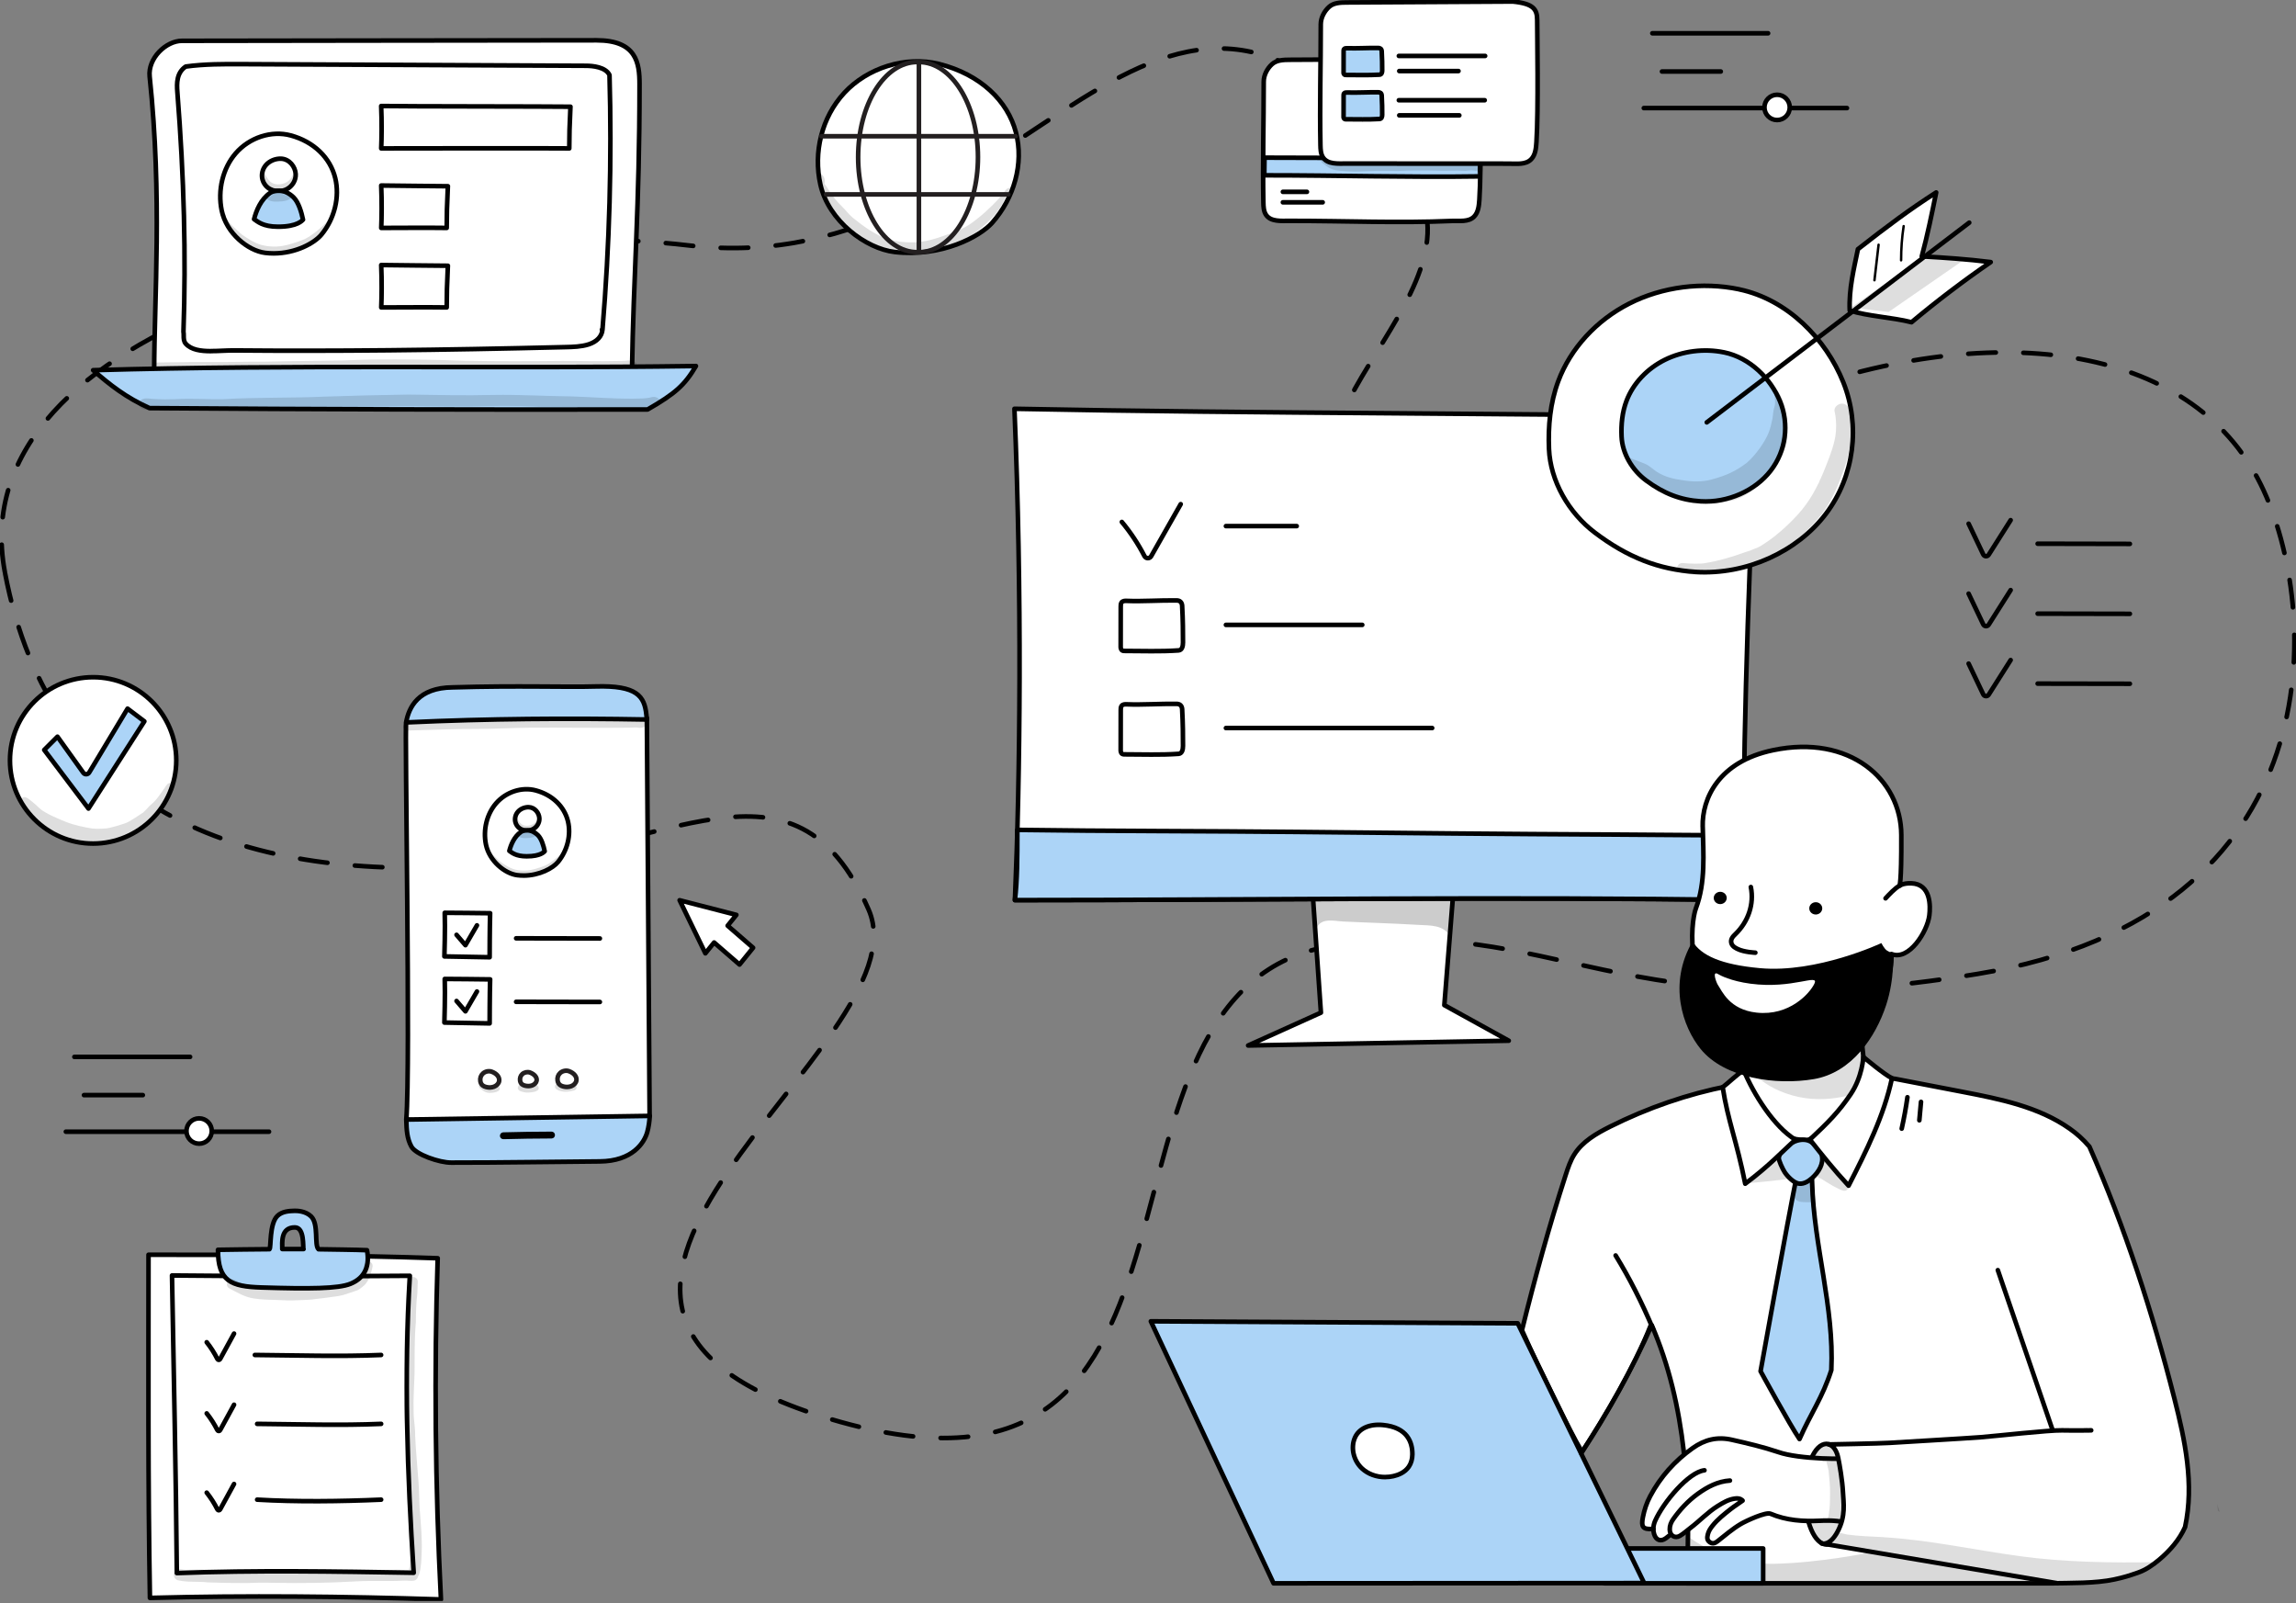 <svg width="500" height="349" viewBox="0 0 500 349" fill="none" xmlns="http://www.w3.org/2000/svg">
<rect x="0" y="0" width="500" height="349" fill="#808080" stroke="none"/>
<g clip-path="url(#clip0_38_1834)">
<path d="M1.059 124.541C-9.128 70.712 90.194 46.357 149.928 53.427C225.022 62.314 250.952 -35.52 306.872 38.308C326.616 64.371 265.502 96.38 301.678 115.024C334.417 131.9 338.559 105.112 386.001 86.99C433.45 68.868 477.12 74.572 492.36 105.541C505.509 132.268 508.987 199.099 430.696 212.034C352.405 224.968 338.398 198.818 290.754 205.815C229.995 214.741 274.375 336.829 180.87 308.956C97.043 283.972 202.122 227.582 189.16 198.04C172.821 160.791 145.21 185.709 104.208 188.47C54.406 191.828 11.239 178.37 1.052 124.541H1.059Z" stroke="black" stroke-linecap="round" stroke-linejoin="round" stroke-dasharray="6 6"/>
<path d="M437.86 113.248L433.082 120.781C432.955 120.982 432.74 121.096 432.506 121.096C432.492 121.096 432.479 121.096 432.465 121.096C432.217 121.083 431.996 120.935 431.889 120.707L428.706 114.019" stroke="black" stroke-linecap="round" stroke-linejoin="round"/>
<path d="M443.738 118.375L463.823 118.415" stroke="black" stroke-linecap="round" stroke-linejoin="round"/>
<path d="M437.86 128.475L433.082 136.008C432.955 136.209 432.74 136.323 432.506 136.323C432.492 136.323 432.479 136.323 432.465 136.323C432.217 136.309 431.996 136.162 431.889 135.934L428.706 129.246" stroke="black" stroke-linecap="round" stroke-linejoin="round"/>
<path d="M443.738 133.602L463.823 133.642" stroke="black" stroke-linecap="round" stroke-linejoin="round"/>
<path d="M437.86 143.708L433.082 151.241C432.955 151.442 432.74 151.556 432.506 151.556C432.492 151.556 432.479 151.556 432.465 151.556C432.217 151.543 431.996 151.395 431.889 151.167L428.706 144.479" stroke="black" stroke-linecap="round" stroke-linejoin="round"/>
<path d="M443.738 148.835L463.823 148.869" stroke="black" stroke-linecap="round" stroke-linejoin="round"/>
<path d="M382.811 212.181C382.456 221.108 380.398 230.015 378.515 238.754C378.361 239.485 379.125 240.242 379.326 240.959C379.534 241.696 380.103 242.266 380.673 242.782C384.594 246.314 389.828 248.586 395.095 248.224C400.363 247.862 405.188 244.377 406.717 238.902C405.959 231.362 404.639 220.947 404.083 208.985C397.421 210.533 390.599 211.377 382.818 212.188L382.811 212.181Z" fill="white" stroke="black" stroke-linecap="round" stroke-linejoin="round"/>
<path d="M367.29 344.711C368.261 325.885 367.223 305.8 359.696 288.516C355.374 298.166 350.26 307.355 344.523 316.127C342.674 312.971 341.038 309.64 339.396 306.316C338.974 305.465 338.559 304.607 338.136 303.756C335.831 299.078 333.532 294.393 331.435 289.615C334.249 278.242 337.352 266.949 340.958 255.811C341.454 254.276 341.97 252.728 342.828 251.36C344.604 248.532 347.64 246.783 350.622 245.289C358.832 241.18 367.591 238.164 376.418 236.449C377.242 235.149 378.442 234.09 379.836 233.44C381.055 238.091 383.944 242.145 387.301 245.583C388.843 247.165 390.88 248.747 392.971 248.526C398.674 246.569 408.285 234.385 408.285 234.385C408.285 234.385 410.403 234.666 412.675 234.874C417.601 235.826 422.52 236.77 427.446 237.722C435.575 239.29 443.979 240.973 450.735 245.744C452.209 246.783 453.603 247.989 455.01 249.638C462.791 267.304 468.743 285.741 473.508 304.446C475.826 313.54 477.871 323.077 475.847 332.46C474.62 335.228 472.576 337.567 470.264 339.524C468.85 340.717 467.308 341.796 465.559 342.399C463.575 343.089 462.53 343.417 460.472 343.86C456.331 344.758 450.922 344.63 446.472 344.718H367.296L367.29 344.711Z" fill="white" stroke="black" stroke-linecap="round" stroke-linejoin="round"/>
<path opacity="0.15" d="M367.551 334.491L367.29 344.711H446.465L426.661 341.213L406.817 338.076C406.817 338.076 396.483 340.221 386.511 340.462C375.292 340.737 367.558 334.484 367.558 334.484L367.551 334.491Z" fill="black"/>
<path d="M383.964 337.131H349.416V344.711H383.964V337.131Z" fill="#ACD4F7" stroke="black" stroke-linecap="round" stroke-linejoin="round"/>
<path d="M391.47 255.02C388.997 267.304 383.401 298.535 383.401 298.535C383.401 298.535 389.761 310.216 391.879 313.306C394.399 307.569 396.885 304.312 398.808 298.294C399.459 284.582 394.988 271.252 394.627 257.52C394.606 256.668 394.586 255.777 394.245 255.047C393.903 254.316 393.112 253.84 391.47 255.02Z" fill="#ACD4F7" stroke="black" stroke-linecap="round" stroke-linejoin="round"/>
<path d="M316.697 191.586L314.532 218.836L328.559 226.577L271.808 227.622L287.658 220.472L285.815 193.738L316.697 191.586Z" fill="white" stroke="black" stroke-linecap="round" stroke-linejoin="round"/>
<path d="M382.456 90.804C380.304 136.336 379.607 165.731 379.607 195.969C329.451 195.192 270.856 195.969 221.021 195.969C222.167 169.048 222.596 129.386 220.914 89.001C275.018 90.08 330.463 89.906 382.456 90.797V90.804Z" fill="white" stroke="black" stroke-linecap="round" stroke-linejoin="round"/>
<path d="M350.984 181.694C328.07 181.594 305.163 181.359 282.256 181.125C262.867 180.924 240.939 180.964 221.55 180.683C221.55 186.922 221.53 191.56 221.021 195.969C270.856 195.969 329.451 195.145 379.607 195.969C379.889 192.116 379.688 186.647 379.688 181.869C371.257 181.869 359.408 181.728 350.984 181.694Z" fill="#ACD4F7" stroke="black" stroke-linecap="round" stroke-linejoin="round"/>
<g opacity="0.13">
<path d="M315.089 199.723C315.028 199.763 314.975 199.816 314.908 199.857C315.323 199.562 315.303 199.575 315.089 199.723Z" fill="black"/>
</g>
<path opacity="0.2" d="M286 195.5C286 195.5 286.425 199.863 286.257 200.895C286.19 201.318 286.09 201.787 286.318 202.155C286.378 202.242 286.478 202.33 286.579 202.289C286.646 202.263 286.673 202.189 286.7 202.122C287.638 199.709 290.573 200.533 292.55 200.627C295.097 200.755 297.65 200.848 300.197 200.949C303.079 201.063 305.954 201.184 308.829 201.358C311.704 201.532 314.117 201.297 315.926 203.844C316.154 202.155 316.5 195.5 316.5 195.5C316.5 195.5 291.5 195.5 286 195.5Z" fill="black"/>
<path d="M257.124 109.763L250.69 121.096C250.543 121.358 250.268 121.518 249.967 121.518H249.953C249.645 121.518 249.37 121.337 249.229 121.069C247.876 118.435 246.22 115.936 244.303 113.637" stroke="black" stroke-linecap="round" stroke-linejoin="round"/>
<path d="M394.606 248.733C393.521 247.943 392.053 248.01 390.88 248.499C389.151 249.216 387.69 250.228 387.368 252.071C387.288 252.547 388.193 254.51 388.662 255.221C389.218 256.065 390.625 257.6 391.845 257.7C392.884 257.788 393.856 257.171 394.633 256.474C396.041 255.214 397.193 253.351 396.744 251.515C396.476 250.416 395.685 249.517 394.613 248.733H394.606Z" fill="#ACD4F7" stroke="black" stroke-linecap="round" stroke-linejoin="round"/>
<path d="M435.066 276.533L447.042 311.496" stroke="black" stroke-linecap="round" stroke-linejoin="round"/>
<path d="M250.617 287.671L330.516 288.107L358.054 344.664L277.344 344.711L250.617 287.671Z" fill="#ACD4F7" stroke="black" stroke-linecap="round" stroke-linejoin="round"/>
<path d="M301.155 310.712C298.89 310.491 296.411 311.094 295.486 313.179C294.561 315.263 295.271 317.87 296.953 319.411C298.636 320.953 301.129 321.442 303.347 320.939C304.547 320.671 305.74 320.088 306.43 319.07C306.912 318.366 307.113 317.495 307.12 316.643C307.14 313.835 305.86 311.175 301.155 310.719V310.712Z" fill="white"/>
<path d="M301.645 321.589C299.762 321.589 297.945 320.939 296.638 319.746C294.748 318.024 294.085 315.182 295.063 312.991C295.955 310.987 298.247 309.962 301.196 310.25C306.497 310.773 307.589 314.01 307.576 316.637C307.569 317.662 307.301 318.594 306.805 319.317C305.941 320.591 304.5 321.14 303.441 321.382C302.844 321.516 302.234 321.583 301.638 321.583L301.645 321.589Z" stroke="black" stroke-linecap="round" stroke-linejoin="round"/>
<path d="M344.295 316.865C344.208 316.865 344.121 316.838 344.047 316.791C343.833 316.65 343.773 316.369 343.913 316.154C348.873 308.467 355.079 298.347 359.053 288.274C359.147 288.04 359.415 287.926 359.649 288.013C359.884 288.107 360.005 288.375 359.911 288.609C355.91 298.763 349.67 308.93 344.691 316.65C344.604 316.784 344.456 316.858 344.302 316.858L344.295 316.865Z" fill="black"/>
<path d="M446.291 312.126C446.043 312.126 445.842 311.932 445.829 311.684C445.815 311.429 446.016 311.215 446.271 311.208C449.005 311.094 451.787 311.021 454.528 310.987C454.782 310.987 454.984 311.188 454.99 311.443C454.99 311.697 454.789 311.905 454.534 311.905C451.8 311.939 449.032 312.012 446.305 312.126C446.305 312.126 446.291 312.126 446.284 312.126H446.291Z" fill="black"/>
<path d="M414.136 245.724C414.638 243.472 415.061 241.174 415.382 238.888" stroke="black" stroke-linecap="round" stroke-linejoin="round"/>
<path d="M417.976 243.908L418.338 239.894" stroke="black" stroke-linecap="round" stroke-linejoin="round"/>
<g opacity="0.13">
<path d="M406.328 237.099C406.59 236.931 404.612 215.519 404.143 213.91C404.123 213.83 382.865 214.339 382.865 214.339L380.224 231.489C380.224 231.489 382.543 236.295 390.324 238.493C398.105 240.691 405.283 237.769 406.328 237.106V237.099Z" fill="black"/>
</g>
<g opacity="0.13">
<path d="M392.884 257.861C391.282 258.411 390.92 257.493 390.92 257.493L390.579 260.395C390.579 260.395 390.92 261.42 391.912 261.621C392.904 261.822 394.781 261.722 394.781 261.722C394.781 261.722 394.58 258.679 394.761 258.156C394.901 257.473 395.109 256.548 394.633 256.481C394.157 256.414 394.164 257.426 392.891 257.868L392.884 257.861Z" fill="black"/>
</g>
<g opacity="0.13">
<path d="M402.126 257.345C401.844 256.883 401.268 256.642 400.906 256.239C400.035 255.455 399.07 254.41 398.829 254.014C398.621 253.733 398.4 253.458 398.219 253.163C397.944 252.721 397.549 252.145 397.187 252.775C396.805 253.445 396.503 254.182 396.168 254.879C396.034 255.154 395.659 255.717 395.752 256.038C395.833 256.327 396.362 256.501 396.597 256.635C397.428 257.117 398.219 257.674 399.056 258.136C400.102 258.719 400.906 259.108 401.462 259.242C402.548 259.43 403.071 257.902 402.133 257.345H402.126Z" fill="black"/>
</g>
<g opacity="0.13">
<path d="M387.295 252.372C386.705 251.883 384.212 254.262 384.145 254.43C384.145 254.43 384.145 254.443 384.138 254.45C384.058 254.577 380.532 257.613 380.532 257.613C380.532 257.613 388.896 256.856 389.935 256.561C390.002 256.541 387.549 252.527 387.301 252.379L387.295 252.372Z" fill="black"/>
</g>
<g opacity="0.13">
<path d="M483.004 328.948C482.95 328.466 482.897 327.976 482.843 327.494C482.924 327.748 483.004 327.996 483.085 328.244C483.185 328.559 483.292 328.868 483.399 329.183C483.279 329.082 483.152 328.995 483.004 328.948Z" fill="black"/>
</g>
<path d="M416.267 70.162C421.789 65.544 427.546 61.168 433.517 57.06C428.431 56.43 423.471 56.088 418.505 55.82C419.765 51.149 420.703 46.524 421.642 41.9C415.878 45.586 410.939 49.286 404.599 54.245C403.741 58.467 402.602 62.924 402.816 67.609C406.777 68.868 411.998 69.076 416.274 70.155L416.267 70.162Z" fill="white" stroke="black" stroke-linecap="round" stroke-linejoin="round"/>
<path d="M378.757 62.991C370.721 61.302 362.015 62.428 354.811 66.087C347.606 69.746 341.983 75.899 339.336 83.009C337.58 87.728 337.118 92.787 337.325 97.767C337.62 104.67 341.561 111.606 347.305 115.956C354.402 121.324 361.231 124.018 369.32 124.521C380.278 125.198 391.369 120.118 397.609 111.888C403.855 103.658 405.182 92.606 401.409 83.217C397.636 73.821 389.292 65.209 378.743 62.998L378.757 62.991Z" fill="white" stroke="black" stroke-linecap="round" stroke-linejoin="round"/>
<path d="M375.432 76.716C371.103 75.825 366.418 76.421 362.538 78.345C358.658 80.275 355.628 83.519 354.208 87.265C353.263 89.751 353.015 92.419 353.129 95.046C353.283 98.685 355.407 102.344 358.503 104.63C362.323 107.458 366.003 108.879 370.359 109.147C376.263 109.502 382.235 106.828 385.592 102.485C388.957 98.149 389.674 92.325 387.636 87.372C385.606 82.42 381.109 77.882 375.432 76.71V76.716Z" fill="#ACD4F7" stroke="black" stroke-linecap="round" stroke-linejoin="round"/>
<g opacity="0.13">
<path d="M417.534 56.839C416.649 57.455 403.111 66.958 403.111 66.958L411.274 67.924L427.707 56.557C427.707 56.557 418.485 56.034 417.534 56.839Z" fill="black"/>
</g>
<g opacity="0.13">
<path d="M385.995 91.045C386.028 90.757 386.048 90.75 385.995 91.045V91.045Z" fill="black"/>
</g>
<g opacity="0.13">
<path d="M366.733 104.616C366.794 104.623 366.854 104.63 366.914 104.643C366.894 104.636 366.821 104.63 366.733 104.616Z" fill="black"/>
</g>
<g opacity="0.13">
<path d="M389.104 90.931C388.883 88.974 388.374 87.071 387.375 85.436C387.194 85.147 386.872 84.819 386.578 84.987C386.356 85.114 386.356 85.436 386.39 85.69C386.511 86.729 386.718 87.667 386.417 88.585C386.135 89.45 386.135 90.247 385.995 91.152C385.995 91.112 386.001 91.079 386.008 91.045C386.008 91.079 385.995 91.119 385.988 91.159C385.787 92.184 385.546 93.21 385.164 94.188C384.4 96.118 382.416 99.034 380.378 100.776C377.972 102.592 376.036 103.49 372.685 104.415C370.641 104.958 368.483 104.884 366.653 104.596C366.68 104.596 366.707 104.596 366.74 104.603C364.642 104.328 362.572 103.879 360.775 102.7C359.938 102.15 359.261 101.433 358.349 101.031C356.942 100.414 355.454 99.938 354.027 99.369C354.08 99.858 354.402 100.26 354.717 100.642C355.153 101.171 355.608 101.688 356.024 102.224C356.339 102.632 356.513 103.169 356.875 103.524C359.696 106.231 363.389 108.182 367.223 108.899C368.509 109.14 369.81 109.254 371.11 109.381C372.242 109.489 372.906 109.837 374.112 109.602C375.499 109.328 375.003 109.442 376.632 109.107C379.4 108.624 381.598 106.881 383.562 105.092C385.056 103.772 386.316 102.197 387.308 100.468C388.146 99.007 389.091 97.224 389.191 95.528C389.278 94.041 389.292 92.466 389.118 90.918L389.104 90.931Z" fill="black"/>
</g>
<g opacity="0.13">
<path d="M368.107 125.017C368.107 125.017 368.08 125.017 368.074 125.017C368.134 125.03 368.168 125.037 368.107 125.017Z" fill="black"/>
</g>
<g opacity="0.13">
<path d="M403.091 92.043C403.024 91.166 402.924 90.294 402.729 89.436C402.662 88.9 402.434 88.351 401.898 88.083C400.725 87.399 399.157 88.525 399.559 89.765C399.968 91.568 399.941 94.001 399.546 95.73C399.01 98.183 398.004 100.515 397.073 102.854C396.885 103.316 396.684 103.772 396.476 104.228C396.155 104.723 396.369 104.65 395.96 105.333C395.21 106.848 394.379 108.336 393.373 109.723C391.262 112.759 387.047 116.539 384.547 118.141C382.242 119.742 382.624 119.052 380.499 120.212C380.72 120.091 380.941 119.97 381.163 119.85C380.821 119.964 380.479 120.077 380.137 120.191C377.235 121.237 374.273 122.142 371.204 122.617C371.09 122.631 370.989 122.644 370.922 122.658C370.815 122.671 370.708 122.678 370.6 122.691C369.655 122.745 368.71 122.738 367.765 122.685C367.377 122.664 366.988 122.631 366.599 122.597C366.331 122.557 366.05 122.591 365.815 122.725C364.937 123.167 365.138 124.534 366.13 124.708C366.7 124.829 367.27 124.93 367.853 125.003C367.846 125.003 367.839 125.003 367.832 125.003C367.859 125.003 367.879 125.003 367.906 125.01C367.96 125.017 368.013 125.023 368.06 125.03C368.04 125.03 368.013 125.023 367.987 125.017C370.339 125.352 372.698 125.017 374.99 124.487C377.316 124.065 379.534 123.274 381.799 122.624C382.154 122.524 381.692 122.624 381.558 122.624C382.483 122.517 383.394 122.202 384.259 121.887C389.178 119.669 393.42 116.157 396.63 112.035C397.763 110.648 398.621 109.093 399.385 107.511C399.72 106.694 400.29 105.91 400.357 105.032C400.33 105.199 400.31 105.374 400.283 105.541C401.261 103.041 402.28 100.508 402.722 97.874C402.702 98.028 402.676 98.183 402.655 98.337C403.071 96.272 403.352 94.161 403.071 92.07L403.091 92.043Z" fill="black"/>
</g>
<path d="M408.205 61.282C408.205 61.282 408.184 61.282 408.171 61.282C408.024 61.262 407.916 61.135 407.937 60.987L408.835 53.253C408.855 53.106 408.989 53.005 409.129 53.019C409.277 53.039 409.384 53.166 409.364 53.313L408.466 61.047C408.453 61.181 408.332 61.282 408.198 61.282H408.205Z" fill="black"/>
<path d="M414.008 56.946C413.861 56.946 413.74 56.825 413.74 56.678C413.74 54.185 413.921 51.665 414.297 49.192C414.317 49.044 414.457 48.944 414.598 48.971C414.746 48.991 414.846 49.125 414.819 49.272C414.444 51.718 414.263 54.205 414.27 56.671C414.27 56.819 414.149 56.939 414.002 56.939L414.008 56.946Z" fill="black"/>
<path d="M20.28 183.658C30.281 183.658 38.388 175.551 38.388 165.55C38.388 155.549 30.281 147.441 20.28 147.441C10.279 147.441 2.171 155.549 2.171 165.55C2.171 175.551 10.279 183.658 20.28 183.658Z" fill="white" stroke="black" stroke-linecap="round" stroke-linejoin="round"/>
<path d="M9.637 163.278L19.268 176.038L31.439 157.052L27.779 154.284L19.422 168.19C19.288 168.411 19.053 168.552 18.792 168.559C18.524 168.572 18.289 168.452 18.135 168.237L12.512 160.389L9.631 163.271L9.637 163.278Z" fill="#ACD4F7" stroke="black" stroke-linecap="round" stroke-linejoin="round"/>
<g opacity="0.13">
<path d="M37.296 170.502C36.586 170.301 36.244 170.951 35.922 171.447C35.419 172.144 34.95 172.861 34.421 173.545C34.407 173.558 34.401 173.572 34.387 173.592C34.112 173.947 33.831 174.296 33.509 174.617C32.993 175.066 32.471 175.515 32.035 176.045C31.76 176.346 31.465 176.635 31.164 176.916C31.144 176.929 31.117 176.943 31.077 176.97C31.016 177.003 30.963 177.037 30.909 177.077C30.916 177.077 30.889 177.09 30.788 177.157C29.863 177.767 28.939 178.39 27.967 178.927C27.458 179.295 23.456 180.455 22.961 180.368C20.28 180.589 19.603 180.321 17.15 179.805C15.139 179.295 14.818 179.121 13.33 178.518C13.169 178.451 13.062 178.404 13.042 178.397C11.916 177.921 10.803 177.425 9.758 176.789C8.666 176.206 8.304 175.562 6.963 174.51C6.936 174.49 6.91 174.47 6.883 174.443C6.427 174.088 5.395 173.062 4.778 173.8C4.242 174.443 5.408 175.73 5.797 176.206C6.883 177.506 7.875 178.652 9.316 179.53C10.757 180.408 12.251 181.279 13.819 181.942C15.836 182.74 18.015 183.088 20.166 183.31C21.721 183.403 23.276 183.062 24.77 182.693C26.66 182.177 28.55 181.493 30.178 180.388C31.003 179.838 31.894 179.335 32.504 178.538C32.705 178.404 34.126 176.802 34.381 176.447C35.466 175.314 36.371 174.034 37.242 172.741C37.477 172.345 37.866 171.99 37.933 171.528C38.026 171.085 37.705 170.65 37.282 170.529L37.296 170.502Z" fill="black"/>
</g>
<path d="M204.508 13.933C197.142 12.084 188.852 14.831 183.873 20.206C178.893 25.581 177.104 33.235 178.659 40.178C180.428 48.099 188.571 54.151 194.857 54.868C205.064 56.034 213.435 51.47 216.042 48.528C220.84 43.12 223.012 35.634 221.236 28.818C219.46 22.002 213.542 16.205 204.508 13.933Z" fill="white" stroke="black" stroke-linecap="round" stroke-linejoin="round"/>
<g opacity="0.13">
<path d="M205.835 54.205C209.213 53.112 212.208 51.021 214.896 48.562C216.223 47.342 217.396 46.055 218.273 44.4C218.87 43.267 219.42 42.101 219.949 40.928C219.627 40.901 219.292 41.016 219.044 41.31C217.958 43.12 214.413 46.33 213.81 46.819C210.647 49.453 210.01 49.621 206.86 50.861C202.933 52.322 200.326 53.065 196.492 52.67C195.789 52.683 192.94 52.033 192.485 51.752C192.009 51.564 190.668 50.921 189.462 50.157C188.209 49.346 186.996 48.448 185.823 47.496C185.133 46.913 184.516 46.243 183.926 45.539C182.995 44.621 182.077 43.669 181.279 42.597C181.239 42.537 181.252 42.557 181.326 42.664C180.756 41.92 180.006 40.52 179.537 39.997C179.811 39.012 179.336 37.772 178.123 37.678C178.585 39.313 179.148 40.908 179.818 42.456C179.945 42.751 180.086 43.039 180.227 43.328C180.575 43.984 180.931 44.641 181.293 45.291C182.378 47.108 183.678 48.803 185.079 50.278C186.453 51.437 187.948 52.442 189.482 53.313C190.823 54.024 192.19 54.721 193.678 54.949C196.231 55.512 198.858 55.632 201.438 55.27C202.785 55.069 204.153 54.821 205.493 54.48C205.567 54.352 205.681 54.252 205.842 54.198L205.835 54.205Z" fill="black"/>
</g>
<path d="M178.86 29.656H221.148" stroke="#231F20" stroke-linecap="round" stroke-linejoin="round"/>
<path d="M200.111 54.868V13.813" stroke="#231F20" stroke-linecap="round" stroke-linejoin="round"/>
<path d="M179.892 42.329H219.58" stroke="#231F20" stroke-linecap="round" stroke-linejoin="round"/>
<path d="M199.736 54.902C192.632 54.902 186.875 45.64 186.875 34.206C186.875 22.773 192.632 13.511 199.736 13.511" stroke="#231F20" stroke-linecap="round" stroke-linejoin="round"/>
<path d="M200.111 54.902C207.215 54.902 212.972 45.64 212.972 34.206C212.972 22.78 207.215 13.511 200.111 13.511" stroke="#231F20" stroke-linecap="round" stroke-linejoin="round"/>
<path d="M317.032 12.814C304.962 12.881 292.885 12.948 280.815 13.015C279.475 13.022 278 13.075 277.009 13.973C275.956 14.918 275.199 16.359 275.199 17.773C275.199 26.881 274.958 35.346 275.125 44.072C275.145 44.983 275.179 45.955 275.668 46.725C276.68 48.314 278.959 48.086 280.842 48.086C293.602 48.086 304.312 48.609 316.094 48.106C317.83 48.032 319.82 48.401 321.027 47.148C321.945 46.196 322.079 44.762 322.166 43.442C322.622 36.552 322.327 19.57 322.327 16.855C322.327 14.489 321.502 13.263 317.032 12.814Z" fill="white" stroke="black" stroke-linecap="round" stroke-linejoin="round"/>
<path d="M275.326 38.167C291.465 38.167 306.571 38.636 322.246 38.402C322.226 38.388 322.374 34.461 322.374 34.461L275.373 34.327L275.326 38.167Z" fill="#ACD4F7" stroke="black" stroke-linecap="round" stroke-linejoin="round"/>
<path d="M329.457 0.335C317.387 0.402 305.311 0.469 293.241 0.536C291.9 0.543 290.426 0.596 289.434 1.495C288.382 2.439 287.624 3.88 287.624 5.294C287.624 14.402 287.383 22.867 287.551 31.593C287.571 32.504 287.604 33.476 288.094 34.247C289.105 35.835 291.384 35.607 293.267 35.607C306.028 35.607 317.542 35.627 328.519 35.627C330.255 35.627 332.245 35.922 333.452 34.669C334.37 33.717 334.504 32.283 334.591 30.963C335.047 24.073 334.752 7.091 334.752 4.376C334.752 2.011 333.928 0.784 329.457 0.335Z" fill="white" stroke="black" stroke-linecap="round" stroke-linejoin="round"/>
<g opacity="0.13">
<path d="M321.321 35.741C321.321 35.741 321.281 35.748 321.275 35.748C321.241 35.748 321.214 35.761 321.181 35.768C321.154 35.775 321.127 35.781 321.1 35.788C320.973 35.788 320.839 35.768 320.712 35.761C320.175 35.714 319.646 35.835 319.11 35.855C318.138 35.815 317.173 35.714 316.201 35.674C315.25 35.641 314.298 35.714 313.346 35.741C312.475 35.734 311.597 35.681 310.726 35.694C308.655 35.741 306.584 35.902 304.513 35.969C302.637 36.002 300.76 35.828 298.884 35.909C297.838 35.922 296.799 36.002 295.754 35.996C294.688 35.996 293.629 35.835 292.564 35.795C290.949 35.748 290.419 35.667 289.447 34.836C289.132 34.635 288.864 34.28 288.482 34.227C287.752 34.099 287.376 35.145 288.033 35.52C288.73 35.996 288.677 36.049 289.434 36.539C289.903 36.787 290.419 36.968 290.935 37.075C292.235 37.269 293.562 37.249 294.876 37.336C296.471 37.336 298.073 37.209 299.668 37.189C301.216 37.162 302.771 37.189 304.319 37.215C305.854 37.169 307.395 37.095 308.93 37.115C311.282 37.075 313.628 37.229 315.98 37.162C317.032 37.128 318.084 37.148 319.13 37.195C319.659 37.162 320.182 37.061 320.712 37.102C320.812 37.102 320.913 37.115 321.013 37.122C321.1 37.135 321.187 37.148 321.281 37.162C321.214 37.162 321.167 37.162 321.308 37.169C321.321 37.169 321.328 37.169 321.342 37.169C321.355 37.169 321.375 37.169 321.388 37.169C321.382 37.169 321.368 37.169 321.355 37.169C321.496 37.182 321.643 37.148 321.784 37.108C321.837 37.108 321.884 37.102 321.938 37.081C322.977 36.686 322.333 35.312 321.308 35.755L321.321 35.741Z" fill="black"/>
</g>
<path d="M379.735 233.011C381.846 238.191 386.383 245.369 390.994 248.137C388.488 250.335 385.338 253.787 380.057 257.714C378.2 248.405 376.27 243.975 375.151 236.703C376.364 235.805 378.227 233.922 379.735 233.017V233.011Z" fill="white" stroke="black" stroke-linecap="round" stroke-linejoin="round"/>
<path d="M394.144 248.11C396.771 251.428 399.405 254.738 402.568 258.143C406.395 250.67 410.269 242.956 412.011 234.74C410.369 233.983 405.785 230.116 405.785 230.116C405.785 230.116 405.571 234.472 403.004 238.252C400.437 242.031 398.245 244.256 394.144 248.11Z" fill="white" stroke="black" stroke-linecap="round" stroke-linejoin="round"/>
<path d="M160.36 199.184L148 196L153.607 207.554L155.507 205.198L161.047 210L164 206.342L158.46 201.54L160.36 199.184Z" fill="white" stroke="black" stroke-linecap="round" stroke-linejoin="round"/>
<path d="M351.835 273.336C354.871 278.275 357.599 283.677 359.984 289.34" stroke="black" stroke-linecap="round" stroke-linejoin="round"/>
<path d="M304.627 12.177H323.419" stroke="black" stroke-linecap="round" stroke-linejoin="round"/>
<path d="M304.714 15.469H317.615" stroke="black" stroke-linecap="round" stroke-linejoin="round"/>
<path d="M300.887 11.105C300.854 10.609 300.525 10.448 300.15 10.441C297.952 10.408 295.526 10.569 293.374 10.495C293.126 10.488 292.845 10.495 292.698 10.69C292.597 10.823 292.597 10.998 292.597 11.165C292.597 12.794 292.597 14.235 292.59 15.863C292.59 15.997 292.644 16.319 293.046 16.319C295.606 16.319 297.865 16.406 300.411 16.259C300.881 16.232 301.001 15.783 301.001 15.341C301.001 14.114 300.994 12.734 300.894 11.105H300.887Z" fill="#ACD4F7" stroke="black" stroke-linecap="round" stroke-linejoin="round"/>
<path d="M304.627 21.821H323.325" stroke="black" stroke-linecap="round" stroke-linejoin="round"/>
<path d="M304.714 25.113H317.796" stroke="black" stroke-linecap="round" stroke-linejoin="round"/>
<path d="M300.887 20.749C300.854 20.253 300.525 20.092 300.15 20.085C297.952 20.052 295.526 20.213 293.374 20.139C293.126 20.132 292.845 20.139 292.698 20.334C292.597 20.468 292.597 20.642 292.597 20.809C292.597 22.438 292.597 23.879 292.59 25.507C292.59 25.641 292.644 25.963 293.046 25.963C295.606 25.963 297.865 26.05 300.411 25.903C300.881 25.876 301.001 25.427 301.001 24.985C301.001 23.758 300.994 22.378 300.894 20.749H300.887Z" fill="#ACD4F7" stroke="black" stroke-linecap="round" stroke-linejoin="round"/>
<path d="M279.374 41.766H284.608" stroke="black" stroke-linecap="round" stroke-linejoin="round"/>
<path d="M279.374 44.051H288.04" stroke="black" stroke-linecap="round" stroke-linejoin="round"/>
<path d="M266.969 114.542H282.384" stroke="black" stroke-linecap="round" stroke-linejoin="round"/>
<path d="M266.969 136.048H296.659" stroke="black" stroke-linecap="round" stroke-linejoin="round"/>
<path d="M266.969 158.506H311.885" stroke="black" stroke-linecap="round" stroke-linejoin="round"/>
<path d="M102.619 42.738H117.156" stroke="black" stroke-linecap="round" stroke-linejoin="round"/>
<path d="M102.619 47.201H110.614" stroke="black" stroke-linecap="round" stroke-linejoin="round"/>
<path d="M102.619 60.344H117.156" stroke="black" stroke-linecap="round" stroke-linejoin="round"/>
<path d="M102.619 64.807H110.614" stroke="black" stroke-linecap="round" stroke-linejoin="round"/>
<path d="M257.446 154.478C257.399 153.553 256.863 153.252 256.253 153.245C252.708 153.185 248.794 153.486 245.322 153.339C244.927 153.325 244.464 153.339 244.23 153.707C244.069 153.955 244.062 154.284 244.062 154.592C244.062 157.641 244.056 160.336 244.049 163.385C244.049 163.64 244.129 164.236 244.779 164.236C248.914 164.236 252.554 164.404 256.662 164.122C257.412 164.069 257.62 163.224 257.62 162.4C257.62 160.108 257.607 157.528 257.439 154.478H257.446Z" fill="white" stroke="black" stroke-linecap="round" stroke-linejoin="round"/>
<path d="M257.446 131.96C257.399 131.035 256.863 130.733 256.253 130.727C252.708 130.666 248.794 130.968 245.322 130.821C244.927 130.807 244.464 130.821 244.23 131.189C244.069 131.437 244.062 131.766 244.062 132.074C244.062 135.123 244.056 137.817 244.049 140.867C244.049 141.121 244.129 141.718 244.779 141.718C248.914 141.718 252.554 141.885 256.662 141.604C257.412 141.55 257.62 140.706 257.62 139.882C257.62 137.589 257.607 135.009 257.439 131.96H257.446Z" fill="white" stroke="black" stroke-linecap="round" stroke-linejoin="round"/>
<path d="M16.198 230.102H41.398" stroke="black" stroke-linecap="round" stroke-linejoin="round"/>
<path d="M18.29 238.426H31.104" stroke="black" stroke-linecap="round" stroke-linejoin="round"/>
<path d="M14.342 246.388H58.581" stroke="black" stroke-linecap="round" stroke-linejoin="round"/>
<path d="M43.361 248.995C44.882 248.995 46.116 247.761 46.116 246.24C46.116 244.719 44.882 243.486 43.361 243.486C41.84 243.486 40.607 244.719 40.607 246.24C40.607 247.761 41.84 248.995 43.361 248.995Z" fill="white" stroke="black" stroke-linecap="round" stroke-linejoin="round"/>
<path d="M359.83 7.245H385.036" stroke="black" stroke-linecap="round" stroke-linejoin="round"/>
<path d="M361.928 15.569H374.735" stroke="black" stroke-linecap="round" stroke-linejoin="round"/>
<path d="M357.974 23.53H402.213" stroke="black" stroke-linecap="round" stroke-linejoin="round"/>
<path d="M387 26.137C388.521 26.137 389.754 24.904 389.754 23.383C389.754 21.862 388.521 20.628 387 20.628C385.478 20.628 384.245 21.862 384.245 23.383C384.245 24.904 385.478 26.137 387 26.137Z" fill="white" stroke="black" stroke-linecap="round" stroke-linejoin="round"/>
<path d="M137.623 81.032C101.855 82.332 67.541 81.086 33.576 81.086C33.576 64.847 35.359 43.033 32.591 16.661C32.176 12.693 36.15 8.887 39.628 8.887C62.381 8.887 97.231 8.773 129.909 8.773C138.635 8.773 139.271 13.739 139.271 18.33C139.271 45.62 137.965 59.111 137.623 81.032Z" fill="white" stroke="black" stroke-linecap="round" stroke-linejoin="round"/>
<path d="M131.202 71.757C132.737 53.394 133.253 34.749 132.731 16.353C132.731 16.332 132.724 16.312 132.717 16.299C131.839 14.597 129.138 14.329 127.604 14.322L52.837 13.967C48.749 13.947 44.527 13.927 40.466 14.489C40.446 14.489 40.426 14.496 40.412 14.51C38.469 15.857 38.469 18.062 38.623 20.018C40.09 38.697 40.526 55.766 39.95 72.199C39.95 72.206 39.95 72.219 39.95 72.226C40.003 72.501 40.003 72.802 40.003 73.091C40.003 73.707 40.01 74.344 40.466 74.847C41.659 76.167 43.709 76.448 45.948 76.448V76.435C46.779 76.435 47.637 76.401 48.481 76.361C49.366 76.328 50.197 76.287 50.988 76.294C72.373 76.489 95.307 76.254 123.174 75.57C124.769 75.537 126.578 75.49 128.173 74.981C129.976 74.404 131.082 73.231 131.202 71.757ZM131.202 71.757H131.082" stroke="black" stroke-linecap="round" stroke-linejoin="round"/>
<g opacity="0.13">
<path d="M136.222 78.533C136.142 78.539 136.068 78.546 135.988 78.553C135.599 78.566 134.721 78.593 134.493 78.593C130.492 78.707 126.484 78.566 122.483 78.579C115.379 78.653 108.282 78.68 101.178 78.539C94.463 78.291 87.727 78.218 80.999 78.278C78.888 78.311 76.79 78.412 74.686 78.472C72.092 78.512 69.498 78.533 66.905 78.586C63.909 78.613 60.913 78.68 57.917 78.74C55.116 78.754 52.315 78.74 49.52 78.821C46.028 78.861 42.53 78.781 39.038 78.861C37.926 78.881 36.813 78.894 35.701 78.901C35.158 78.921 34.575 78.861 34.072 78.975C32.497 79.256 32.96 80.396 34.689 80.382C41.176 80.429 47.65 80.329 54.131 80.215C56.859 80.215 59.586 80.161 62.314 80.081C65.377 80.054 68.439 80.04 71.502 79.994C74.371 79.994 77.226 79.846 80.087 79.772C82.413 79.705 84.738 79.739 87.071 79.732C93.558 79.679 100.005 80.02 106.486 80.054C113.677 80.188 120.868 79.947 128.059 80.054C130.626 80.087 133.193 80.04 135.76 80.067C136.108 80.067 136.45 80.094 136.799 80.081C137.435 80.081 138.085 79.94 138.407 79.679C139.265 78.962 137.636 78.285 136.242 78.533H136.222Z" fill="black"/>
</g>
<path d="M59.6 55.163C58.99 55.163 58.36 55.13 57.73 55.049C53.99 54.587 49.299 50.78 48.28 45.841C47.362 41.404 48.521 36.639 51.303 33.409C54.298 29.931 59.124 28.356 63.312 29.488C68.299 30.835 71.924 34.314 73.01 38.791C74.009 42.905 72.856 47.61 70.008 51.068C68.493 52.905 64.438 55.163 59.606 55.163H59.6Z" stroke="black" stroke-linecap="round" stroke-linejoin="round"/>
<path d="M60.658 41.612C59.794 41.612 58.929 41.344 58.293 40.828C57.763 40.399 57.368 39.802 57.18 39.146C56.858 38.04 57.147 36.8 57.931 35.915C58.702 35.037 59.941 34.521 61.168 34.548C63.044 34.602 64.298 36.318 64.391 37.872C64.472 39.239 63.668 40.58 62.394 41.217C61.865 41.478 61.268 41.605 60.672 41.605L60.658 41.612Z" stroke="black" stroke-linecap="round" stroke-linejoin="round"/>
<g opacity="0.13">
<path d="M63.956 54.399C65.859 53.856 67.548 52.818 69.056 51.598C69.807 50.995 70.463 50.351 70.959 49.534C71.294 48.971 71.603 48.394 71.904 47.811C71.723 47.798 71.536 47.851 71.395 47.999C70.785 48.897 68.788 50.492 68.446 50.733C66.663 52.04 66.302 52.12 64.532 52.737C62.321 53.461 60.853 53.83 58.695 53.635C58.3 53.635 56.698 53.32 56.436 53.179C56.168 53.086 55.411 52.764 54.734 52.389C54.03 51.986 53.347 51.537 52.683 51.068C52.295 50.78 51.946 50.445 51.611 50.096C51.088 49.641 50.566 49.165 50.123 48.636C50.096 48.609 50.11 48.615 50.15 48.669C49.828 48.3 49.406 47.603 49.145 47.342C49.299 46.853 49.031 46.236 48.347 46.189C48.608 47 48.923 47.798 49.299 48.562C49.373 48.709 49.446 48.85 49.527 48.997C49.721 49.326 49.922 49.648 50.123 49.976C50.733 50.881 51.47 51.718 52.254 52.456C53.032 53.032 53.87 53.535 54.734 53.964C55.491 54.312 56.255 54.66 57.1 54.774C58.534 55.056 60.015 55.116 61.469 54.935C62.227 54.835 62.998 54.714 63.755 54.547C63.795 54.486 63.862 54.433 63.949 54.406L63.956 54.399Z" fill="black"/>
</g>
<path d="M141.034 89.148C104.878 89.222 68.721 89.121 32.564 88.853C27.491 86.602 23.792 83.673 20.28 80.597C64.693 79.317 107.123 80.322 151.556 79.692C149.117 83.834 147.039 85.697 141.034 89.148Z" fill="#ACD4F7" stroke="black" stroke-linecap="round" stroke-linejoin="round"/>
<g opacity="0.13">
<path d="M142.743 86.448C142.267 86.327 141.832 86.501 141.376 86.595C140.377 86.763 139.587 86.789 137.871 86.796C133.428 86.829 128.998 86.454 124.561 86.307C118.864 86.253 112.947 85.878 107.411 85.985C101.272 86.146 95.14 85.985 89.001 85.905C82.875 85.992 76.75 86.139 70.624 86.354C63.326 86.682 56.014 86.474 48.722 86.903C45.218 86.977 41.712 86.682 38.207 86.903C36.719 86.963 35.232 86.963 33.751 86.87C32.913 86.883 32.008 86.588 31.21 86.843C29.689 87.299 30.138 89.229 31.807 89.202C35.145 89.584 38.495 89.41 41.846 89.356C43.891 89.323 45.928 89.47 47.972 89.423C49.822 89.376 51.658 89.168 53.501 89.095C60.297 88.914 67.106 88.987 73.901 88.693C78.713 88.565 83.525 88.525 88.337 88.398C92.861 88.398 97.378 88.525 101.902 88.498C107.109 88.358 112.31 88.277 117.517 88.552C122.323 88.559 127.134 88.585 131.94 88.773C134.453 88.954 136.986 88.961 139.506 88.92C140.485 88.88 141.463 88.853 142.428 88.693C142.891 88.626 143.346 88.451 143.581 88.109C144.05 87.493 143.614 86.635 142.73 86.454L142.743 86.448Z" fill="black"/>
</g>
<path d="M124.226 23.235C124.031 27.163 123.971 29.703 123.971 32.31C119.461 32.243 87.493 32.31 83.016 32.31C83.117 29.984 83.157 26.566 83.009 23.081C87.875 23.175 119.555 23.162 124.232 23.235H124.226Z" fill="white" stroke="black" stroke-linecap="round" stroke-linejoin="round"/>
<path d="M97.532 40.546C97.338 44.474 97.278 47.014 97.278 49.621C92.767 49.554 87.5 49.621 83.023 49.621C83.123 47.295 83.164 43.877 83.016 40.392C87.882 40.486 92.868 40.473 97.539 40.546H97.532Z" fill="white" stroke="black" stroke-linecap="round" stroke-linejoin="round"/>
<path d="M97.532 57.857C97.338 61.785 97.278 64.325 97.278 66.932C92.767 66.865 87.5 66.932 83.023 66.932C83.123 64.606 83.164 61.188 83.016 57.703C87.882 57.797 92.868 57.783 97.539 57.857H97.532Z" fill="white" stroke="black" stroke-linecap="round" stroke-linejoin="round"/>
<path d="M60.551 49.359C64.841 49.359 65.832 47.959 65.987 47.825C65.645 46.169 65.015 44.045 63.936 42.979C63.125 42.175 62.019 41.545 60.819 41.532C60.136 41.525 59.399 41.612 58.849 41.987C56.778 43.401 55.793 45.901 55.331 47.717C56.068 48.213 57.234 49.359 60.551 49.359Z" fill="#ACD4F7" stroke="black" stroke-linecap="round" stroke-linejoin="round"/>
<g opacity="0.13">
<path d="M62.026 42.436C61.925 42.423 61.831 42.403 61.771 42.356C61.523 42.155 61.503 41.545 61.845 41.424C62.274 41.27 62.689 41.076 63.058 40.727C63.366 40.439 63.648 40.05 63.862 39.615C64.231 38.864 64.606 38.087 64.452 37.236C64.432 37.122 64.391 36.988 64.278 36.941C63.721 38.154 63.413 39.28 62.079 39.836C61.443 40.104 60.652 40.225 59.968 40.084C59.017 39.889 58.467 39.266 58.018 38.469C57.897 38.248 57.77 38.02 57.703 37.779C57.656 37.597 57.723 37.115 57.582 36.994C57.234 36.693 57.16 37.336 57.12 37.571C57.006 38.274 57.194 38.951 57.381 39.628C57.388 39.642 57.395 39.662 57.401 39.675C57.589 40.084 57.817 40.466 58.065 40.808C58.286 41.103 58.534 41.351 58.775 41.605C58.849 41.565 58.916 41.532 58.99 41.505C59.03 41.485 59.07 41.471 59.117 41.465C59.197 41.444 59.251 41.438 59.331 41.465C59.392 41.485 59.459 41.532 59.506 41.605C59.559 41.706 59.593 41.806 59.6 41.934C59.6 42.061 59.559 42.168 59.506 42.262C59.338 42.57 58.608 42.879 58.306 43.033C58.226 43.073 58.139 43.127 58.132 43.22C58.132 43.294 58.192 43.361 58.252 43.408C59.097 44.051 60.404 43.904 61.416 43.837C62.086 43.736 62.709 43.636 63.272 43.227C63.319 43.194 63.373 43.153 63.373 43.093C63.373 43.026 63.312 42.979 63.259 42.939C63.011 42.771 62.723 42.597 62.434 42.51C62.321 42.477 62.166 42.477 62.019 42.463L62.026 42.436Z" fill="black"/>
</g>
<path d="M88.478 243.68C89.43 232.287 88.096 157.755 88.451 157.239C88.961 156.495 90.877 154.981 91.97 154.572C94.296 153.707 97.07 153.553 99.744 153.459C112.203 153.024 124.729 153.52 136.986 154.934C138.266 155.081 139.674 155.289 140.418 155.973C140.947 156.455 140.86 156.067 140.867 156.656C140.981 173.518 141.39 231.831 141.463 242.641C141.483 245.362 133.897 246.944 129.701 247.353C127.068 247.607 124.427 247.869 121.76 247.949C117.705 248.077 113.657 247.802 109.623 247.527C102.733 247.058 95.576 245.148 88.478 243.68Z" fill="white" stroke="black" stroke-linecap="round" stroke-linejoin="round"/>
<path d="M88.478 243.761C88.478 243.841 88.478 243.921 88.485 243.995C88.545 245.912 88.619 247.882 89.591 249.631C90.556 251.381 95.743 253.143 98.256 253.123C110.065 253.123 118.777 252.949 130.579 252.862C137.71 252.815 140.297 248.827 140.954 246.481C141.276 245.322 141.43 244.136 141.497 242.95C123.824 243.218 106.151 243.479 88.478 243.747V243.761Z" fill="#ACD4F7" stroke="black" stroke-linecap="round" stroke-linejoin="round"/>
<path d="M109.616 247.52C109.482 247.52 109.368 247.413 109.368 247.279C109.368 247.145 109.475 247.031 109.609 247.024C113.094 246.931 116.633 246.877 120.111 246.87C120.245 246.87 120.359 246.977 120.359 247.118C120.359 247.252 120.252 247.366 120.111 247.366C116.633 247.373 113.101 247.426 109.623 247.52H109.616Z" stroke="black" stroke-miterlimit="10"/>
<g opacity="0.13">
<path d="M136.511 156.623C131.055 156.77 125.6 156.609 120.145 156.683C114.917 156.703 109.703 157.005 104.476 157.045C99.342 156.971 94.215 157.206 89.088 157.373C87.392 157.407 87.372 159.022 89.102 159.042C94.014 158.935 98.926 158.674 103.846 158.707C107.746 158.707 111.64 158.459 115.54 158.426C122.725 158.379 129.909 158.513 137.094 158.426C137.636 158.405 138.179 158.372 138.722 158.385C138.736 158.385 138.756 158.385 138.769 158.385C138.856 158.405 138.89 158.412 138.896 158.412C138.93 158.419 138.957 158.426 138.99 158.432C139.754 158.573 140.619 158.251 140.813 157.755C141.088 156.14 138.427 156.529 136.511 156.616V156.623Z" fill="black"/>
</g>
<g opacity="0.13">
<path d="M108.771 236.737C108.644 236.435 108.215 236.268 107.853 236.362C107.679 236.409 107.505 236.455 107.324 236.482C107.217 236.482 107.089 236.482 107.009 236.482C106.861 236.462 106.721 236.429 106.587 236.382C106.587 236.382 106.587 236.382 106.58 236.382C106.5 236.348 106.419 236.301 106.345 236.254C106.298 236.221 106.238 236.181 106.185 236.134C105.984 235.986 105.836 235.758 105.561 235.685C104.663 235.33 103.852 236.388 104.563 236.965C105.112 237.474 105.796 237.937 106.64 237.943C107.424 237.943 109.187 237.709 108.765 236.744L108.771 236.737Z" fill="black"/>
</g>
<g opacity="0.13">
<path d="M117.243 236.61C117.162 236.402 116.941 236.268 116.707 236.208C116.398 236.12 116.117 236.275 115.822 236.335C115.393 236.395 115.581 236.422 114.917 236.388C114.884 236.388 114.85 236.375 114.817 236.368C114.14 236.228 114.448 236.181 113.798 236.053C112.826 235.906 112.357 237.112 113.222 237.514C113.811 237.769 114.468 237.91 115.132 237.87C115.949 237.816 117.692 237.635 117.249 236.616L117.243 236.61Z" fill="black"/>
</g>
<g opacity="0.13">
<path d="M124.28 236.201C124.119 236.241 123.502 236.241 123.194 236.181C122.644 236.08 122.631 236.06 122.497 236C122.309 235.906 122.128 235.772 121.9 235.772C120.915 235.624 120.446 236.837 121.317 237.24C122.202 237.749 123.314 237.782 124.326 237.568C124.729 237.474 125.245 237.447 125.472 237.099C125.875 236.409 125.037 235.852 124.273 236.194L124.28 236.201Z" fill="black"/>
</g>
<path d="M88.86 157.266C106.345 156.455 123.636 156.341 140.867 156.65C140.833 156.301 140.8 155.953 140.76 155.597C140.344 151.596 138.742 149.177 129.688 149.452C123.248 149.646 112.793 149.224 98.578 149.653C91.058 149.706 89.041 154.016 88.451 157.226C88.585 157.233 88.726 157.246 88.86 157.259V157.266Z" fill="#ACD4F7" stroke="black" stroke-linecap="round" stroke-linejoin="round"/>
<path d="M106.66 236.764C106.399 236.764 106.124 236.73 105.856 236.663C105.548 236.583 105.307 236.476 105.126 236.328C104.844 236.107 104.663 235.779 104.603 235.37C104.502 234.74 104.717 234.123 105.173 233.714C105.675 233.259 106.459 233.098 107.083 233.326C108.209 233.741 108.845 234.545 108.698 235.377C108.604 235.899 108.182 236.362 107.579 236.596C107.297 236.703 106.982 236.757 106.66 236.764Z" fill="white" stroke="#231F20" stroke-linecap="round" stroke-linejoin="round"/>
<path d="M115.406 233.507C114.85 233.306 114.167 233.466 113.751 233.842C113.335 234.217 113.181 234.767 113.262 235.276C113.309 235.571 113.436 235.872 113.691 236.08C113.872 236.221 114.099 236.308 114.327 236.368C114.843 236.496 115.413 236.496 115.902 236.308C116.392 236.12 116.787 235.732 116.861 235.276C116.981 234.572 116.412 233.875 115.4 233.5L115.406 233.507Z" fill="white" stroke="#231F20" stroke-linecap="round" stroke-linejoin="round"/>
<path d="M123.482 236.65C123.221 236.65 122.946 236.616 122.678 236.549C122.369 236.469 122.128 236.362 121.947 236.214C121.666 235.993 121.485 235.665 121.425 235.256C121.324 234.626 121.538 234.009 121.994 233.601C122.497 233.145 123.281 232.984 123.904 233.212C125.03 233.627 125.667 234.432 125.519 235.263C125.426 235.785 125.003 236.248 124.4 236.482C124.119 236.59 123.804 236.643 123.482 236.65Z" fill="white" stroke="#231F20" stroke-linecap="round" stroke-linejoin="round"/>
<path d="M112.397 204.286L130.633 204.32" stroke="black" stroke-linecap="round" stroke-linejoin="round"/>
<path d="M112.397 218.112L130.633 218.146" stroke="black" stroke-linecap="round" stroke-linejoin="round"/>
<path d="M114.006 190.621C113.563 190.621 113.114 190.595 112.652 190.541C109.951 190.206 106.567 187.458 105.829 183.893C105.166 180.689 106.004 177.251 108.014 174.919C110.179 172.406 113.664 171.266 116.686 172.091C120.285 173.062 122.899 175.576 123.683 178.806C124.4 181.775 123.569 185.173 121.512 187.673C120.419 189 117.491 190.628 114.006 190.628V190.621Z" stroke="black" stroke-linecap="round" stroke-linejoin="round"/>
<path d="M114.77 180.837C114.146 180.837 113.523 180.642 113.061 180.267C112.679 179.959 112.391 179.53 112.257 179.054C112.029 178.256 112.23 177.365 112.799 176.722C113.356 176.092 114.247 175.716 115.132 175.737C116.485 175.777 117.39 177.01 117.457 178.136C117.517 179.121 116.934 180.093 116.016 180.548C115.634 180.736 115.205 180.83 114.77 180.83V180.837Z" stroke="black" stroke-linecap="round" stroke-linejoin="round"/>
<g opacity="0.13">
<path d="M117.149 190.072C118.523 189.683 119.743 188.933 120.835 188.048C121.378 187.612 121.854 187.15 122.209 186.56C122.45 186.158 122.671 185.736 122.892 185.314C122.758 185.307 122.624 185.347 122.524 185.448C122.081 186.098 120.641 187.244 120.399 187.418C119.113 188.363 118.851 188.423 117.571 188.865C115.976 189.388 114.917 189.656 113.356 189.516C113.067 189.516 111.915 189.288 111.727 189.187C111.533 189.12 110.99 188.886 110.501 188.618C109.991 188.323 109.502 188.008 109.02 187.666C108.738 187.458 108.49 187.217 108.249 186.962C107.874 186.634 107.498 186.292 107.17 185.91C107.15 185.89 107.156 185.897 107.19 185.93C106.955 185.662 106.654 185.159 106.459 184.972C106.573 184.617 106.379 184.174 105.883 184.141C106.071 184.73 106.299 185.3 106.573 185.856C106.627 185.964 106.681 186.064 106.741 186.171C106.882 186.406 107.029 186.64 107.177 186.875C107.619 187.525 108.148 188.135 108.718 188.664C109.274 189.08 109.884 189.442 110.507 189.75C111.05 190.005 111.606 190.253 112.216 190.333C113.255 190.534 114.321 190.581 115.373 190.447C115.922 190.373 116.479 190.286 117.022 190.166C117.048 190.119 117.095 190.085 117.162 190.065L117.149 190.072Z" fill="black"/>
</g>
<path d="M114.696 186.433C117.792 186.433 118.509 185.421 118.617 185.327C118.369 184.127 117.92 182.599 117.135 181.829C116.546 181.252 115.748 180.796 114.884 180.783C114.388 180.783 113.858 180.843 113.463 181.111C111.968 182.137 111.258 183.94 110.923 185.247C111.452 185.602 112.297 186.433 114.689 186.433H114.696Z" fill="#ACD4F7" stroke="black" stroke-linecap="round" stroke-linejoin="round"/>
<g opacity="0.13">
<path d="M115.755 181.433C115.681 181.426 115.614 181.406 115.574 181.373C115.393 181.225 115.38 180.79 115.628 180.703C115.936 180.595 116.237 180.448 116.506 180.2C116.727 179.992 116.928 179.711 117.089 179.396C117.357 178.853 117.625 178.297 117.517 177.68C117.504 177.593 117.471 177.499 117.39 177.472C116.988 178.35 116.767 179.161 115.802 179.563C115.339 179.758 114.776 179.845 114.28 179.744C113.59 179.604 113.195 179.154 112.873 178.578C112.786 178.417 112.692 178.256 112.645 178.075C112.612 177.948 112.659 177.593 112.558 177.506C112.303 177.291 112.25 177.754 112.223 177.921C112.143 178.431 112.277 178.92 112.411 179.402C112.411 179.416 112.417 179.423 112.424 179.436C112.565 179.731 112.719 180.012 112.9 180.254C113.061 180.468 113.242 180.642 113.416 180.83C113.47 180.803 113.516 180.776 113.57 180.756C113.597 180.743 113.63 180.736 113.657 180.723C113.718 180.709 113.751 180.703 113.811 180.723C113.858 180.736 113.905 180.77 113.932 180.823C113.972 180.897 113.999 180.964 113.999 181.058C113.999 181.152 113.972 181.225 113.932 181.292C113.811 181.514 113.282 181.735 113.061 181.849C113 181.875 112.94 181.916 112.933 181.983C112.933 182.036 112.98 182.083 113.021 182.117C113.63 182.586 114.575 182.472 115.306 182.425C115.788 182.351 116.237 182.278 116.646 181.983C116.68 181.956 116.713 181.929 116.72 181.882C116.72 181.835 116.68 181.802 116.64 181.775C116.459 181.654 116.251 181.527 116.043 181.467C115.963 181.44 115.849 181.44 115.741 181.433H115.755Z" fill="black"/>
</g>
<path d="M106.741 198.824C103.423 198.798 100.059 198.731 96.849 198.731C96.969 201.988 96.775 208.227 96.775 208.227L106.627 208.408C106.627 208.408 106.64 201.948 106.734 198.824H106.741Z" fill="white" stroke="black" stroke-linecap="round" stroke-linejoin="round"/>
<path d="M99.422 203.529L101.359 205.781L103.866 201.465" stroke="black" stroke-linecap="round" stroke-linejoin="round"/>
<path d="M106.741 213.227C103.423 213.2 100.059 213.133 96.849 213.133C96.969 216.39 96.775 222.63 96.775 222.63L106.627 222.81C106.627 222.81 106.64 216.35 106.734 213.227H106.741Z" fill="white" stroke="black" stroke-linecap="round" stroke-linejoin="round"/>
<path d="M99.422 217.932L101.359 220.183L103.866 215.867" stroke="black" stroke-linecap="round" stroke-linejoin="round"/>
<path d="M95.314 273.939C94.537 298.696 94.771 323.479 96.024 348.223C74.773 347.546 53.695 347.338 32.651 347.888C32.202 322.823 32.35 298.14 32.343 273.182C52.811 273.182 73.278 273.182 95.321 273.939H95.314Z" fill="white" stroke="black" stroke-linecap="round" stroke-linejoin="round"/>
<path d="M89.249 277.759C87.975 299.433 88.679 320.752 90.093 342.419C72.836 342.131 55.646 341.842 38.509 342.486C38.321 320.638 37.832 299.219 37.457 277.692C55.391 277.866 72.695 277.913 89.249 277.759Z" fill="white" stroke="black" stroke-linecap="round" stroke-linejoin="round"/>
<path d="M79.92 272.19C77.815 272.089 71.502 272.022 69.364 271.982C68.386 271.071 69.472 266.527 67.756 264.838C66.543 263.645 64.686 263.605 64.13 263.618C62.944 263.645 61.443 263.739 60.431 264.704C58.614 266.426 59.07 271.607 58.688 271.969C56.416 271.996 49.748 272.042 47.469 272.103C47.469 278.939 50.251 280.098 56.919 280.306C67.293 280.628 73.687 280.587 76.328 279.502C79.658 278.134 80.51 275.42 79.926 272.197L79.92 272.19ZM61.469 271.935C61.469 270.488 61.101 267.23 64.21 267.23C66.382 267.23 65.906 271.593 66.107 271.935C64.566 271.922 63.024 271.922 61.469 271.935Z" fill="#ACD4F7" stroke="black" stroke-linecap="round" stroke-linejoin="round"/>
<path d="M50.968 290.345L47.925 295.908C47.865 296.015 47.757 296.075 47.637 296.075C47.516 296.075 47.402 296.002 47.349 295.894C46.705 294.601 45.921 293.368 45.016 292.229" stroke="black" stroke-linecap="round" stroke-linejoin="round"/>
<path d="M55.5 295C64.253 295.074 74.25 295.382 82.996 295" stroke="black" stroke-linecap="round" stroke-linejoin="round"/>
<path d="M50.968 305.833L47.925 311.396C47.865 311.503 47.757 311.563 47.637 311.563C47.516 311.563 47.402 311.49 47.349 311.382C46.705 310.089 45.921 308.856 45.016 307.717" stroke="black" stroke-linecap="round" stroke-linejoin="round"/>
<path d="M56 310C64.753 310.074 74.254 310.382 83 310" stroke="black" stroke-linecap="round" stroke-linejoin="round"/>
<path d="M50.968 323.091L47.925 328.653C47.865 328.76 47.757 328.821 47.637 328.821C47.516 328.821 47.402 328.747 47.349 328.64C46.705 327.346 45.921 326.113 45.016 324.974" stroke="black" stroke-linecap="round" stroke-linejoin="round"/>
<path d="M56 326.5C64.5 327 74.254 326.882 83 326.5" stroke="black" stroke-linecap="round" stroke-linejoin="round"/>
<g opacity="0.13">
<path d="M81.139 275.46C81.119 275.099 80.818 274.79 80.469 274.696C79.719 274.509 79.276 275.125 79.216 275.789C79.203 275.956 78.975 276.586 79.001 276.546C78.968 276.633 78.921 276.754 78.747 277.076C78.693 277.223 78.345 277.759 78.244 277.92C78.15 278.034 78.01 278.161 77.943 278.222C77.581 278.483 77.212 278.738 76.81 278.939C76.254 279.133 75.657 279.207 75.088 279.388C74.592 279.549 74.109 279.743 73.593 279.843C72.863 279.87 72.139 279.998 71.415 280.071C70.215 280.205 68.935 280.185 68.687 280.179C66.737 280.179 64.794 280.4 62.843 280.4C60.813 280.299 58.789 280.172 56.758 280.058C54.627 279.897 53.903 279.843 52.261 279.213C52.408 279.274 52.522 279.334 52.295 279.227C52.281 279.227 52.261 279.213 52.248 279.207C51.712 278.979 51.216 278.604 50.646 278.496C49.493 278.289 48.91 279.937 49.942 280.5C51.624 281.385 53.286 282.397 55.21 282.685C56.946 282.967 58.715 282.98 60.471 283.034C61.885 283.121 63.299 283.168 64.713 283.087C66.502 283.047 67.836 282.967 68.882 282.799C69.311 282.772 71.844 282.457 72.092 282.39C73.171 282.229 73.204 282.29 74.659 281.968C75.711 281.606 76.783 281.304 77.822 280.916C78.291 280.701 78.68 280.353 79.095 280.044C79.022 280.098 78.948 280.158 78.874 280.212C79.705 279.528 79.551 279.629 80.067 278.885C80.53 277.967 80.684 277.625 81.025 276.278C81.066 276.01 81.186 275.735 81.133 275.467L81.139 275.46Z" fill="black"/>
</g>
<g opacity="0.13">
<path d="M52.275 279.213C52.275 279.213 52.261 279.213 52.254 279.207C52.254 279.207 52.261 279.207 52.268 279.207L52.275 279.213Z" fill="black"/>
</g>
<g opacity="0.13">
<path d="M91.427 329.075C91.259 326.844 91.313 324.605 91.118 322.374C90.897 319.116 90.549 315.866 90.408 312.602C90.448 310.82 90.06 309.057 90.073 307.274C89.986 304.547 90.194 301.819 90.274 299.098C90.328 295.358 90.214 291.619 90.562 287.886C90.589 285.781 90.603 283.684 90.891 281.593C90.938 280.882 90.911 280.165 90.964 279.448C90.964 279.381 90.971 279.307 90.978 279.24C90.991 279.16 90.998 279.026 90.978 278.919C90.958 278.51 90.609 278.155 90.221 278.054C88.23 277.712 88.847 280.842 88.565 282.243C88.237 284.3 88.371 286.378 88.243 288.442C87.902 292.296 88.25 296.163 88.17 300.023C88.15 302.704 88.042 305.384 88.049 308.065C88.069 309.392 88.324 310.706 88.337 312.039C88.384 314.707 88.599 317.367 88.672 320.035C88.887 323.566 88.994 327.105 89.001 330.644C89.202 333.894 89.349 337.151 89.262 340.408C89.202 341.326 89.255 340.958 89.014 341.896C88.491 341.842 86.602 341.682 85.429 341.782C82.406 341.782 79.383 341.715 76.361 341.755C74.123 341.789 71.884 341.99 69.646 342.01C66.255 342.023 62.863 342.044 59.472 341.983C58.072 341.943 56.671 341.755 55.264 341.889C51.946 342.064 48.622 341.91 45.304 341.816C43.709 341.615 42.121 341.749 40.526 341.796C40.023 341.769 40.412 341.816 39.434 341.655C39.105 341.568 38.75 341.615 38.462 341.782C37.517 342.292 37.705 343.806 38.764 344.054C40.888 344.55 43.086 344.255 45.237 344.51C48.066 344.617 50.901 344.671 53.729 344.657C55.632 344.57 57.529 344.53 59.432 344.604C65.497 344.711 71.562 344.651 77.614 344.289C81.025 344.088 84.443 344.315 87.855 344.128C88.632 344.074 89.416 344.248 90.194 344.128C90.663 344.014 90.978 343.612 91.052 343.169C91.152 343.049 91.232 342.908 91.279 342.734C91.769 341.179 91.749 339.53 91.829 337.915C91.95 334.96 91.655 332.031 91.447 329.089L91.427 329.075Z" fill="black"/>
</g>
<path d="M371.686 91.956L428.84 48.475" stroke="black" stroke-linecap="round" stroke-linejoin="round"/>
<path d="M397.756 336.253C400.343 336.253 402.441 331.35 402.441 325.302C402.441 319.254 400.343 314.351 397.756 314.351C395.169 314.351 393.072 319.254 393.072 325.302C393.072 331.35 395.169 336.253 397.756 336.253Z" fill="white" stroke="black" stroke-linecap="round" stroke-linejoin="round"/>
<path d="M376.726 322.347C374.058 322.514 371.8 323.734 369.709 325.242C367.618 326.757 365.862 328.646 364.367 330.764C363.898 331.428 363.603 332.158 363.617 333.003C363.63 334.31 364.736 335.033 365.849 334.37C366.646 333.894 367.35 333.251 368.094 332.681C370.131 331.146 371.874 329.243 374.058 327.889C375.218 327.172 376.377 326.462 377.778 326.267C379.031 326.066 379.487 326.71 379.487 326.71C378.562 327.407 377.751 327.876 376.933 328.519C375.493 329.658 374.032 330.784 372.886 332.245C372.457 332.788 372.081 333.358 371.914 334.055C371.76 334.718 371.679 335.308 372.343 335.764C372.999 336.213 373.536 335.945 374.045 335.543C375.68 334.256 377.255 332.889 379.058 331.816C380.264 331.099 384.547 329.136 385.559 329.565C389.004 331.026 392.616 331.274 396.315 331.093C398.835 330.965 401.362 331.093 403.768 332.024C403.768 332.024 405.021 332.346 405.604 332.312C406.187 332.279 407.977 331.455 407.977 331.455C409.558 331.006 410.798 328.358 411.897 325.644C412.996 322.93 411.381 319.351 409.94 317.702C408.499 316.054 403.346 317.327 403.346 317.327C402.394 317.803 391.791 317.743 387.268 316.147C383.95 315.028 380.559 314.237 377.148 313.467C373.971 312.75 371.23 313.42 368.61 315.283C364.703 318.064 361.606 321.522 359.361 325.745C358.59 327.185 358.081 328.734 357.773 330.329C357.377 332.386 357.692 333.016 359.891 332.882L360.051 332.869C360.051 333.224 360.098 333.586 360.206 333.954C360.594 335.315 361.646 335.724 362.766 334.906C363.094 334.671 363.409 334.41 363.724 334.162" fill="white"/>
<path d="M376.726 322.347C374.058 322.514 371.8 323.734 369.709 325.242C367.618 326.757 365.862 328.646 364.367 330.764C363.898 331.428 363.603 332.158 363.617 333.003C363.63 334.31 364.736 335.033 365.849 334.37C366.646 333.894 367.35 333.251 368.094 332.681C370.131 331.146 371.874 329.243 374.058 327.889C375.218 327.172 376.377 326.462 377.778 326.267C379.031 326.066 379.487 326.71 379.487 326.71C378.562 327.407 377.751 327.876 376.933 328.519C375.493 329.658 374.032 330.784 372.886 332.245C372.457 332.788 372.081 333.358 371.914 334.055C371.76 334.718 371.679 335.308 372.343 335.764C372.999 336.213 373.536 335.945 374.045 335.543C375.68 334.256 377.255 332.889 379.058 331.816C380.264 331.099 384.547 329.136 385.559 329.565C389.004 331.026 392.616 331.274 396.315 331.093C398.835 330.965 401.362 331.093 403.768 332.024C403.768 332.024 405.021 332.346 405.604 332.312C406.187 332.279 407.977 331.455 407.977 331.455C409.558 331.006 410.798 328.358 411.897 325.644C412.996 322.93 411.381 319.351 409.94 317.702C408.499 316.054 403.346 317.327 403.346 317.327C402.394 317.803 391.791 317.743 387.268 316.147C383.95 315.028 380.559 314.237 377.148 313.467C373.971 312.75 371.23 313.42 368.61 315.283C364.703 318.064 361.606 321.522 359.361 325.745C358.59 327.185 358.081 328.734 357.773 330.329C357.377 332.386 357.692 333.016 359.891 332.882L360.051 332.869C360.051 333.224 360.098 333.586 360.206 333.954C360.594 335.315 361.646 335.724 362.766 334.906C363.094 334.671 363.409 334.41 363.724 334.162" stroke="black" stroke-linecap="round" stroke-linejoin="round"/>
<path d="M371.183 320.108C367.725 320.484 362.223 327.085 360.447 331.093C360.199 331.649 360.052 332.252 360.052 332.875" stroke="black" stroke-linecap="round" stroke-linejoin="round"/>
<path d="M448.087 344.711L396.718 336.032C396.718 336.032 398.48 336.729 400.229 333.351C401.978 329.973 401.462 327.252 401.335 324.786C401.208 322.32 400.611 318.855 400.303 317.401C399.72 314.646 398.252 314.479 398.252 314.479C398.252 314.479 409.451 314.271 411.462 314.137C413.472 314.003 428.076 313.165 431.386 312.904C434.697 312.642 446.184 311.349 449.039 311.409C451.894 311.47 455.399 311.409 455.399 311.409" fill="white"/>
<path d="M448.087 344.711L396.718 336.032C396.718 336.032 398.48 336.729 400.229 333.351C401.978 329.973 401.462 327.252 401.335 324.786C401.208 322.32 400.611 318.855 400.303 317.401C399.72 314.646 398.252 314.479 398.252 314.479C398.252 314.479 409.451 314.271 411.462 314.137C413.472 314.003 428.076 313.165 431.386 312.904C434.697 312.642 446.184 311.349 449.039 311.409C451.894 311.47 455.399 311.409 455.399 311.409" stroke="black" stroke-linecap="round" stroke-linejoin="round"/>
<path opacity="0.13" d="M410.188 334.678C420.208 335.275 430.053 337.473 439.998 338.827C449.307 340.093 460.285 340.321 469.674 340.093C468.099 341.266 464.748 342.446 462.865 342.995C460.66 343.639 458.321 344.329 456.022 344.396C451.834 344.517 449.736 344.858 445.567 344.396C443.034 344.114 396.878 336.548 396.986 336.24C397.066 336.012 399.01 334.819 399.345 334.477C399.908 333.901 399.613 333.867 400.363 333.76C400.886 333.686 401.704 334.015 402.233 334.088C404.867 334.464 407.534 334.511 410.188 334.665V334.678Z" fill="black"/>
<g opacity="0.13">
<path d="M400.919 320.866C400.832 319.76 400.665 318.654 400.263 317.615C399.988 316.891 399.72 316.161 399.298 315.511C399.036 315.089 398.775 314.599 398.252 314.479C397.615 314.291 396.992 314.787 396.449 315.062C395.88 315.35 395.411 315.853 395.196 316.456C395.169 316.523 395.149 316.603 395.169 316.67C395.189 316.737 395.243 316.791 395.29 316.838C395.558 317.072 395.866 317.18 396.154 317.374C396.443 317.568 396.369 317.615 396.577 317.856C396.731 318.037 396.892 318.158 397.14 318.198C397.187 318.205 397.709 318.185 397.682 318.118C397.87 318.647 398.011 319.244 398.205 320.162C398.373 321.784 398.54 323.406 398.54 325.034C398.513 326.167 398.527 327.299 398.42 328.425C398.286 329.129 398.333 330.804 397.542 331.066C396.456 331.428 395.243 330.691 394.151 331.059C393.527 331.267 393.782 332.265 393.916 332.708C394.144 333.472 394.647 333.767 395.236 334.263C395.625 334.591 396 334.859 396.322 335.248C396.644 335.637 397.012 335.938 397.575 335.804C398.024 335.697 398.239 335.248 398.56 334.953C399.13 334.316 399.673 333.633 400.062 332.862C400.806 331.267 401.174 329.484 401.248 327.735C401.261 325.443 401.188 323.144 400.926 320.866H400.919Z" fill="black"/>
</g>
<path d="M370.801 179.952C370.942 185.87 371.451 192.123 369.313 197.766C368.147 200.842 366.472 216.96 378.897 222.951C385.425 226.101 393.286 226.45 400.752 222.965C405.818 220.599 412.091 216.725 411.91 207.711C415.724 209.232 419.725 202.832 420.154 199.3C420.402 197.263 420.516 192.451 416.22 192.31C414.37 192.25 413.633 192.86 413.633 192.86C413.633 192.86 414.102 192.739 414.048 181.782C413.988 169.665 402.796 159.846 386.135 163.325C374.246 165.804 370.654 173.873 370.794 179.952H370.801Z" fill="white" stroke="black" stroke-linecap="round" stroke-linejoin="round"/>
<path d="M396.831 197.739C396.818 197.002 396.175 196.412 395.39 196.425C394.613 196.439 393.99 197.055 394.003 197.792C394.017 198.53 394.66 199.119 395.444 199.106C396.221 199.093 396.845 198.476 396.831 197.739Z" fill="black"/>
<path d="M376.029 195.474C376.015 194.736 375.372 194.147 374.588 194.16C373.81 194.173 373.187 194.79 373.2 195.527C373.214 196.264 373.857 196.854 374.641 196.841C375.419 196.827 376.042 196.211 376.029 195.474Z" fill="black"/>
<path d="M382.261 207.416C382.261 207.416 379.842 207.316 378.428 206.625C378.039 206.438 377.275 206.089 377.047 205.359C376.772 204.474 377.476 203.804 377.851 203.442C380.747 200.674 382.027 196.814 381.283 193.121" stroke="black" stroke-linecap="round" stroke-linejoin="round"/>
<path d="M409.706 205.325C409.706 205.325 395.692 211.927 383.253 210.781C374.769 210.003 370.486 208.026 368.59 204.957C363.181 214.199 366.452 223.608 370.352 228.393C375.539 234.76 386.758 236.342 395.002 234.941C403.285 233.533 408.499 225.719 410.751 218.809C412.701 212.825 412.212 207.524 412.212 207.524C412.212 207.524 411.569 207.363 410.919 206.947C410.329 206.565 409.706 205.325 409.706 205.325Z" fill="black"/>
<path d="M374.239 212.128C374.534 212.315 376.9 213.595 381.182 214.165C390.485 215.405 396.268 211.813 395.109 214.192C394.11 216.249 389.707 221.242 382.543 220.465C376.578 219.821 374.997 215.727 374.085 214.4C373.837 214.038 372.658 211.122 374.233 212.121L374.239 212.128Z" fill="white"/>
<path d="M410.617 195.581C411.334 194.803 412.688 193.329 413.8 192.746" stroke="black" stroke-linecap="round" stroke-linejoin="round"/>
</g>
<defs>
<clipPath id="clip0_38_1834">
<rect width="500" height="348.558" fill="white"/>
</clipPath>
</defs>
</svg>
